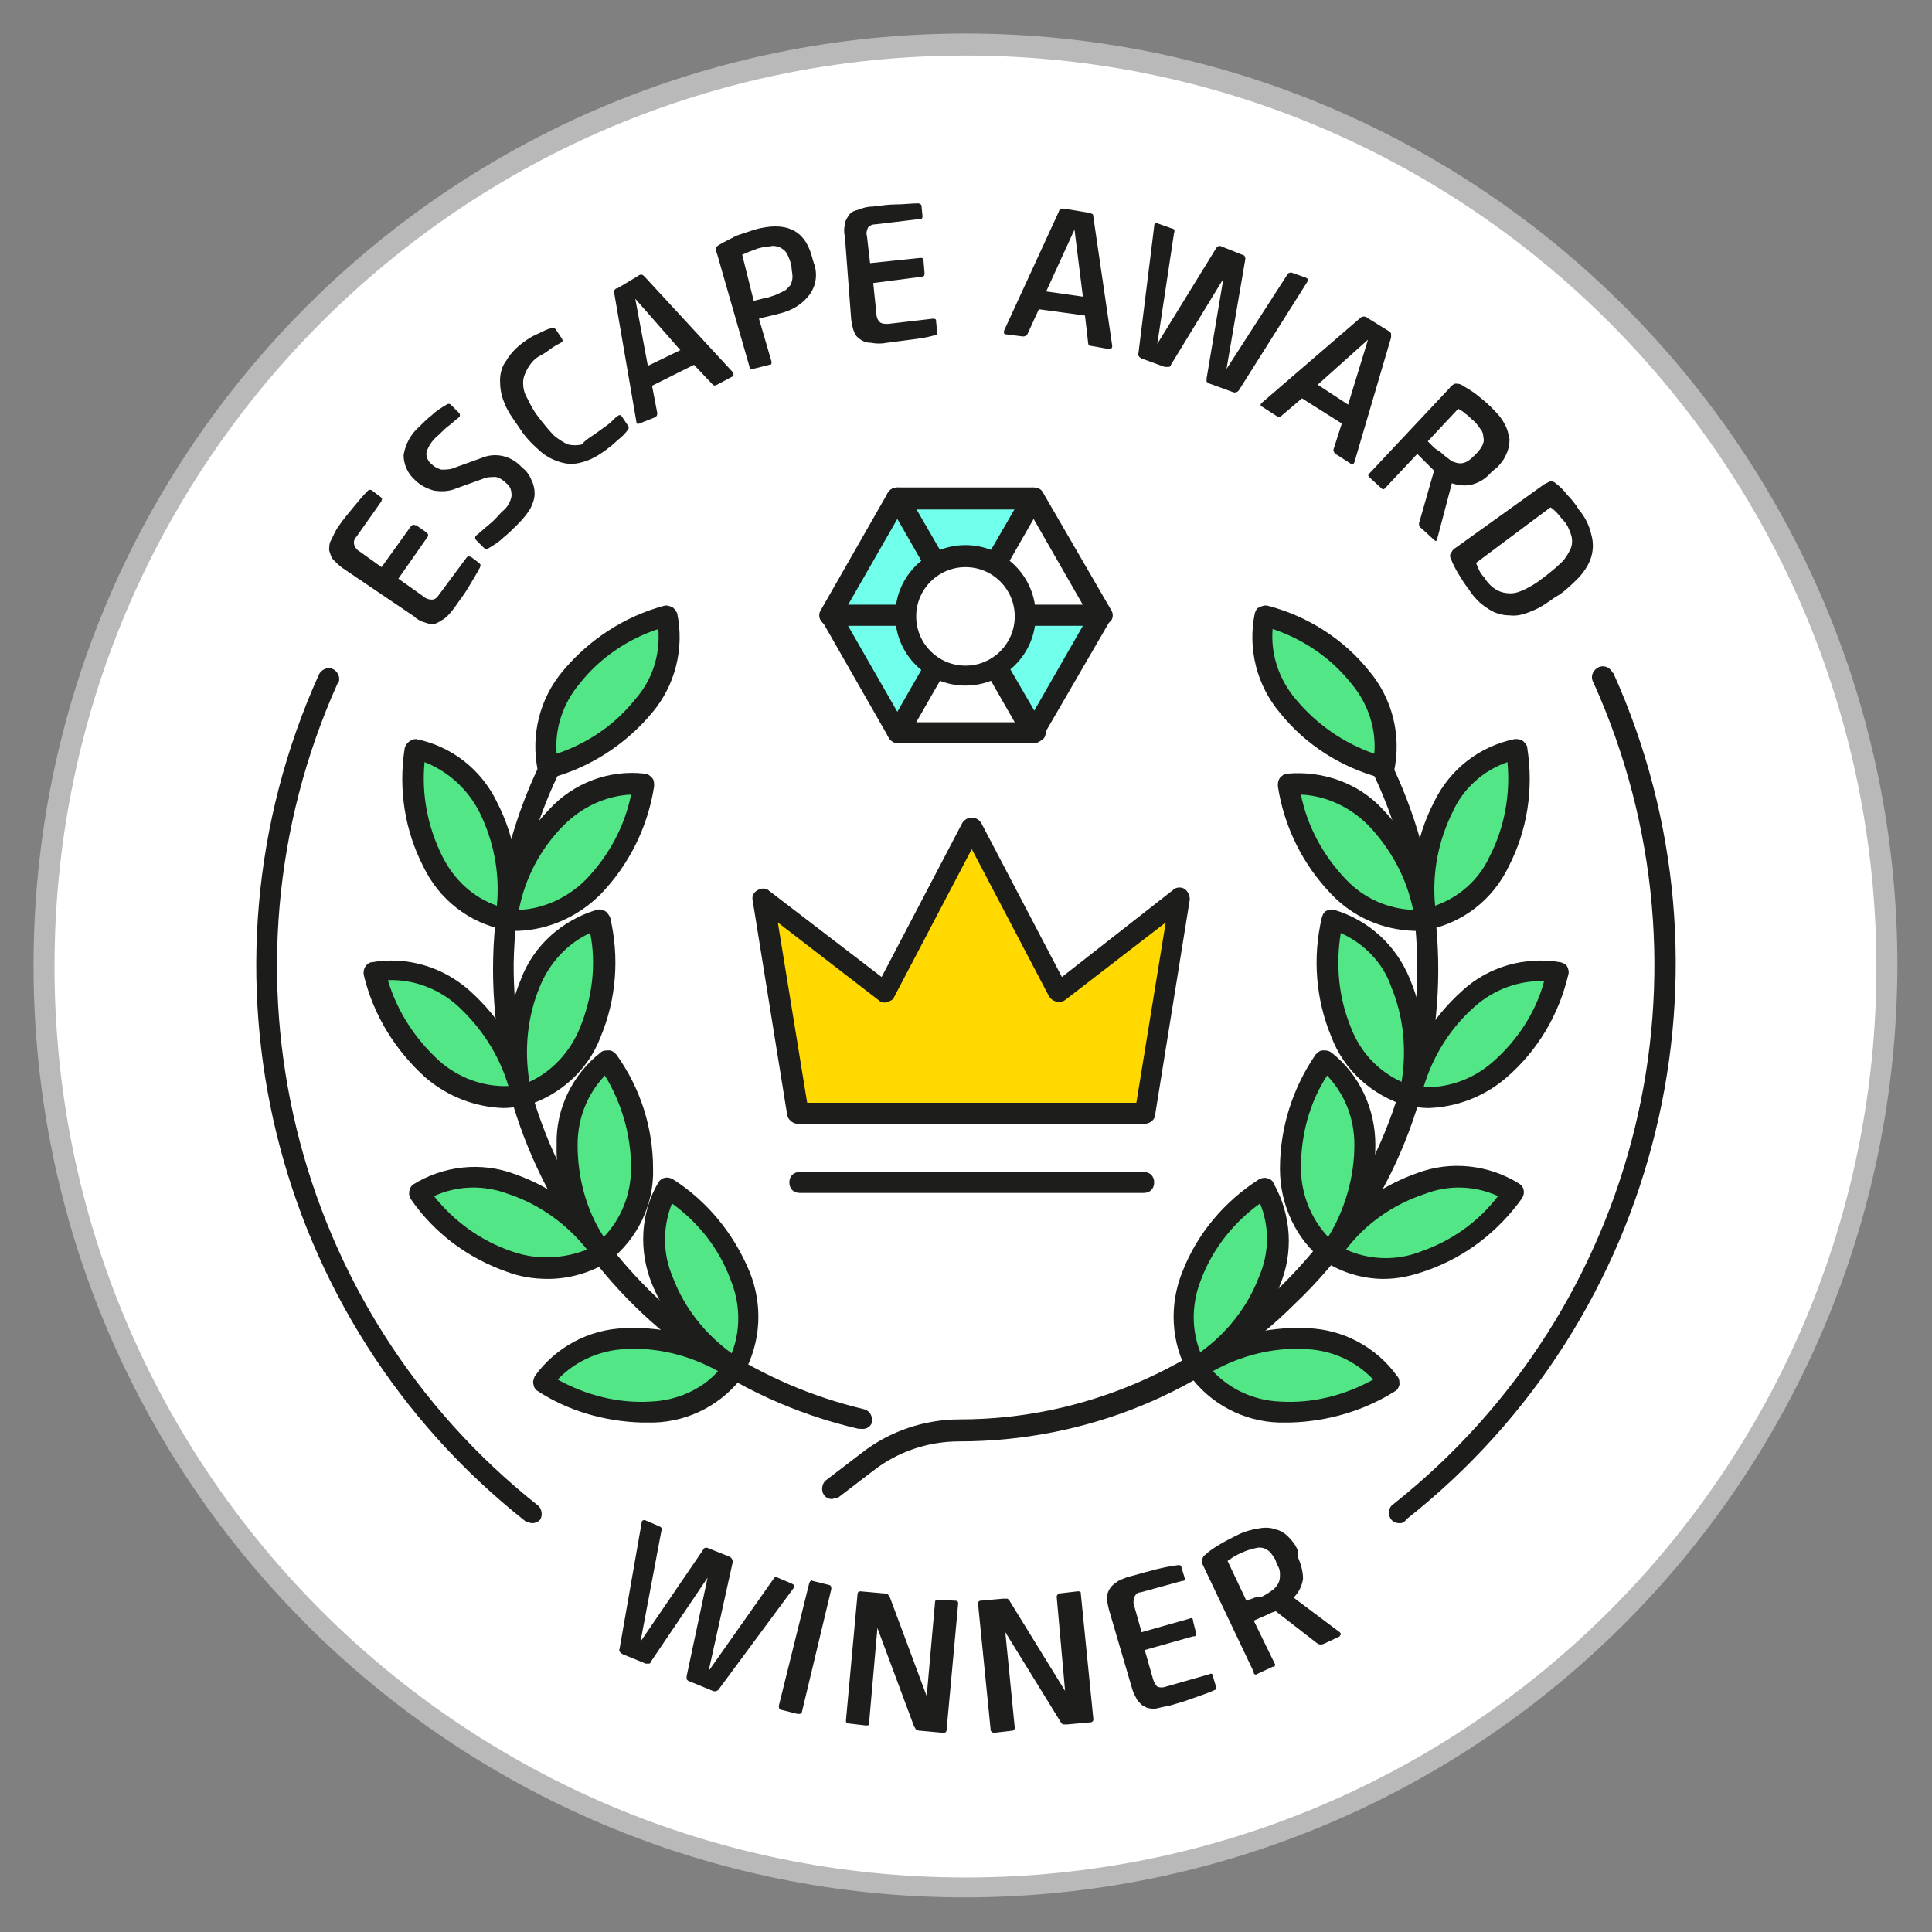 <?xml version="1.0" encoding="utf-8"?>
<!-- Generator: Adobe Illustrator 23.0.3, SVG Export Plug-In . SVG Version: 6.00 Build 0)  -->
<svg version="1.1" id="Layer_1" xmlns="http://www.w3.org/2000/svg" xmlns:xlink="http://www.w3.org/1999/xlink" x="0px" y="0px"
	 viewBox="0 0 184.3 184.3" style="enable-background:new 0 0 184.3 184.3;" xml:space="preserve">
<rect x="0" y="0" width="184.3" height="184.3" fill="#808080" stroke="none"/>
<style type="text/css">
	.st0{fill:#FFFFFF;}
	.st1{fill:#B9B9B9;}
	.st2{fill:#1D1D1B;}
	.st3{fill:#53E686;}
	.st4{fill:#FFD900;}
	.st5{fill:#1C1D1B;}
	.st6{fill:#70FFEA;}
</style>
<title>Artboard 2</title>
<g>
	<circle class="st0" cx="92.1" cy="92.1" r="87.9"/>
	<path class="st1" d="M92.1,181C43,181,3.2,141.2,3.2,92.1S43,3.2,92.1,3.2C141.2,3.2,181,43,181,92.1
		C180.9,141.2,141.2,180.9,92.1,181z M92.1,5.3c-48,0-86.9,38.9-86.9,86.9c0,48,38.9,86.9,86.9,86.9c48,0,86.9-38.9,86.9-86.9
		c0,0,0,0,0,0C178.9,44.2,140.1,5.3,92.1,5.3L92.1,5.3z"/>
	<path class="st2" d="M32.7,54.2c-0.3-0.2-0.6-0.5-0.9-0.8c-0.2-0.2-0.3-0.6-0.4-0.9c0-0.3,0-0.7,0.2-1c0.2-0.4,0.4-0.9,0.7-1.3
		c0.4-0.6,0.9-1.2,1.4-1.8s0.9-1.1,1.4-1.6c0.1-0.1,0.3-0.1,0.4,0c0,0,0,0,0,0l0.8,0.6c0.1,0.1,0.2,0.2,0.1,0.3c0,0,0,0,0,0.1
		l-2.4,3.4c-0.2,0.2-0.3,0.5-0.2,0.8c0.1,0.3,0.3,0.5,0.5,0.6l2.1,1.5l2.8-3.9c0.1-0.1,0.2-0.2,0.4-0.1c0,0,0,0,0.1,0l1,0.7
		c0.1,0.1,0.2,0.2,0.1,0.4c0,0,0,0,0,0l-2.8,4l2.4,1.7c0.2,0.2,0.5,0.3,0.8,0.3c0.3,0,0.5-0.2,0.7-0.5l2.6-3.5
		c0.1-0.1,0.2-0.2,0.3-0.1c0,0,0,0,0.1,0l0.8,0.6c0.1,0.1,0.2,0.2,0.1,0.3c0,0,0,0,0,0.1c-0.3,0.6-0.7,1.2-1.1,1.9s-0.9,1.3-1.3,1.9
		c-0.3,0.4-0.6,0.8-1,1.1c-0.3,0.2-0.6,0.4-0.9,0.5c-0.3,0.1-0.6,0-0.9-0.1c-0.4-0.1-0.8-0.3-1.1-0.6L32.7,54.2z"/>
	<path class="st2" d="M49.4,50c-0.4,0.4-0.9,0.9-1.4,1.3c-0.4,0.4-0.9,0.7-1.4,1c-0.1,0.1-0.3,0.1-0.4,0c0,0,0,0,0,0l-0.8-0.8
		c-0.1-0.1-0.1-0.3,0-0.4c0.4-0.3,0.8-0.7,1.3-1.1s0.8-0.8,1.2-1.2c0.5-0.4,0.8-0.9,0.9-1.5c0-0.5-0.1-0.9-0.5-1.2
		c-0.3-0.3-0.6-0.5-1-0.6c-0.4,0-0.9,0-1.3,0.2l-2.5,0.9c-0.7,0.3-1.4,0.3-2.1,0.2c-0.7-0.2-1.3-0.5-1.8-1c-0.7-0.6-1.1-1.5-1.1-2.4
		c0.2-1.1,0.7-2,1.5-2.7c0.4-0.4,0.8-0.8,1.2-1.1c0.4-0.4,0.9-0.7,1.4-1c0.1-0.1,0.3-0.1,0.4,0l0.8,0.8c0.1,0.1,0.1,0.3,0,0.4
		c-0.4,0.3-0.7,0.6-1.1,0.9s-0.7,0.7-1.1,1c-0.4,0.4-0.7,0.8-0.9,1.4c-0.1,0.4,0.1,0.9,0.5,1.2c0.3,0.3,0.6,0.4,0.9,0.5
		c0.4,0,0.9,0,1.3-0.2l2.5-0.9c1.4-0.6,2.9-0.2,3.9,0.9c0.4,0.3,0.7,0.7,0.9,1.2c0.2,0.4,0.3,0.8,0.3,1.3c0,0.5-0.2,1-0.4,1.4
		C50.3,49,49.9,49.5,49.4,50z"/>
	<path class="st2" d="M56.9,41.3c0.4-0.3,0.7-0.5,1.1-0.8s0.6-0.6,0.9-0.8c0.1-0.1,0.2-0.1,0.3-0.1c0,0,0,0,0.1,0.1l0.6,0.9
		c0.1,0.1,0.1,0.3,0,0.4c-0.3,0.4-0.6,0.7-1,1c-0.4,0.4-0.8,0.7-1.2,1c-0.7,0.5-1.4,0.9-2.2,1.1c-0.7,0.2-1.3,0.2-2,0
		c-0.7-0.2-1.3-0.5-1.9-1c-0.7-0.6-1.3-1.2-1.8-1.9l-0.4-0.6c-0.5-0.7-1-1.4-1.3-2.2c-0.3-0.7-0.4-1.4-0.4-2.1
		c0-0.7,0.2-1.4,0.6-1.9c0.4-0.7,1-1.3,1.7-1.8c0.4-0.3,0.9-0.6,1.4-0.8c0.4-0.2,0.8-0.4,1.2-0.5c0.1-0.1,0.3,0,0.4,0.1l0.6,0.9
		c0.1,0.2,0.1,0.3-0.1,0.4s-0.6,0.3-1,0.6s-0.7,0.5-1.1,0.7c-0.5,0.3-0.8,0.7-1.1,1.2c-0.2,0.4-0.4,0.8-0.4,1.3c0,0.5,0.1,1,0.4,1.5
		c0.3,0.6,0.6,1.2,1,1.7l0.3,0.4c0.4,0.5,0.8,1,1.3,1.5c0.4,0.3,0.8,0.6,1.3,0.8c0.4,0.1,0.9,0.1,1.3,0
		C55.9,41.9,56.5,41.6,56.9,41.3z"/>
	<path class="st2" d="M60.9,26.3c0.1-0.1,0.2-0.1,0.3-0.1c0.1,0,0.2,0.1,0.3,0.2l8.4,9.1c0.1,0.2,0.1,0.3,0,0.4l-1.5,0.8
		c-0.2,0.1-0.3,0.1-0.4,0l-1.8-1.9l-4,2l0.5,2.6c0,0.1,0,0.3-0.2,0.4L61,40.4c-0.2,0.1-0.3,0-0.3-0.2L58.6,28c0-0.1,0-0.2,0-0.3
		c0.1-0.1,0.1-0.2,0.3-0.2L60.9,26.3z M61.8,34.9l3.1-1.5l-4.3-4.9L61.8,34.9z"/>
	<path class="st2" d="M68.7,23.3c0.5-0.3,1-0.5,1.5-0.8c0.6-0.2,1.2-0.4,1.8-0.6c2.9-0.8,4.7,0,5.4,2.4l0.2,0.7c0.4,1,0.3,2.1-0.3,3
		c-0.7,1-1.7,1.6-2.9,1.9c-0.7,0.2-1.3,0.3-2,0.5l1.2,4.1c0,0.2,0,0.3-0.2,0.3l-1.6,0.4c-0.1,0.1-0.3,0-0.3-0.1c0,0,0,0,0-0.1
		l-3.1-10.8c-0.1-0.2-0.1-0.4-0.1-0.6C68.4,23.5,68.5,23.4,68.7,23.3z M71.9,28.7l0.8-0.2c0.3-0.1,0.6-0.1,0.8-0.2
		c0.4-0.1,0.8-0.3,1.2-0.5c0.3-0.1,0.5-0.4,0.7-0.6c0.1-0.2,0.2-0.5,0.2-0.8c0-0.3-0.1-0.7-0.1-1l-0.1-0.4c-0.1-0.3-0.2-0.6-0.4-0.9
		c-0.1-0.2-0.4-0.4-0.6-0.5c-0.3-0.1-0.6-0.2-0.9-0.1c-0.4,0-0.8,0.1-1.2,0.2c-0.3,0.1-0.5,0.2-0.8,0.3c-0.2,0.1-0.5,0.2-0.7,0.3
		L71.9,28.7z"/>
	<path class="st2" d="M80.6,22.6c-0.1-0.4-0.1-0.8,0-1.2c0-0.3,0.2-0.6,0.4-0.9c0.2-0.3,0.5-0.4,0.9-0.5c0.5-0.2,0.9-0.3,1.4-0.3
		c0.8-0.1,1.5-0.2,2.2-0.2s1.4-0.1,2.1-0.1c0.1,0,0.3,0.1,0.3,0.2c0,0,0,0,0,0l0.1,1c0,0.1,0,0.3-0.2,0.3c0,0,0,0-0.1,0l-4.2,0.5
		c-0.3,0-0.5,0.1-0.7,0.3c-0.1,0.3-0.2,0.5-0.1,0.8l0.3,2.6l4.8-0.5c0.1,0,0.3,0,0.3,0.2c0,0,0,0.1,0,0.1l0.1,1.2
		c0,0.2-0.1,0.3-0.3,0.3L83.3,27l0.3,2.9c0,0.3,0.1,0.6,0.3,0.8c0.2,0.2,0.5,0.2,0.8,0.2l4.3-0.5c0.1,0,0.3,0,0.3,0.2c0,0,0,0,0,0.1
		l0.1,1c0,0.1,0,0.3-0.2,0.3c0,0,0,0-0.1,0c-0.7,0.2-1.4,0.3-2.2,0.4l-2.3,0.3c-0.5,0.1-1,0.1-1.5,0c-0.4,0-0.7-0.1-1-0.3
		c-0.3-0.2-0.5-0.4-0.6-0.7c-0.2-0.4-0.2-0.8-0.3-1.2L80.6,22.6z"/>
	<path class="st2" d="M103.9,20.3c0.1,0,0.2,0.1,0.3,0.1c0.1,0.1,0.1,0.2,0.1,0.3l1.8,12.3c0,0.2-0.1,0.3-0.3,0.3l-1.7-0.3
		c-0.2,0-0.3-0.1-0.3-0.3l-0.3-2.6l-4.4-0.6L98,31.9c-0.1,0.1-0.2,0.2-0.4,0.2L96,31.9c-0.2,0-0.3-0.1-0.2-0.4l5.2-11.3
		c0-0.1,0.1-0.2,0.2-0.3c0.1,0,0.2,0,0.3,0L103.9,20.3z M99.8,27.8l3.5,0.5l-0.8-6.4L99.8,27.8z"/>
	<path class="st2" d="M118.2,37.2c-0.1,0.2-0.4,0.3-0.6,0.2l-2.2-0.8c-0.1,0-0.2-0.1-0.3-0.2c0-0.1,0-0.2,0-0.3l1.6-9.5l-5,8.2
		c0,0.1-0.1,0.2-0.2,0.2c-0.1,0-0.2,0-0.4,0l-2.2-0.8c-0.2-0.1-0.4-0.3-0.3-0.5l1.5-12.1c0-0.3,0.1-0.3,0.3-0.3l1.4,0.5
		c0.2,0,0.3,0.2,0.2,0.4c0,0,0,0,0,0l-1.6,10.6l5.6-9.1c0.1-0.2,0.3-0.3,0.5-0.2c0,0,0,0,0,0l2,0.8c0.2,0,0.3,0.2,0.3,0.4
		c0,0,0,0,0,0l-1.8,10.5l5.8-9c0.1-0.2,0.3-0.2,0.4-0.2l1.4,0.5c0.2,0.1,0.2,0.2,0.1,0.4L118.2,37.2z"/>
	<path class="st2" d="M132.5,31.6c0.1,0.1,0.2,0.1,0.2,0.3c0,0.1,0,0.2,0,0.3l-3.5,11.9c-0.1,0.2-0.2,0.3-0.4,0.1l-1.4-0.9
		c-0.1-0.1-0.2-0.2-0.2-0.4l0.8-2.5l-3.8-2.4l-2,1.7c-0.1,0.1-0.3,0.1-0.4,0l-1.4-0.9c-0.2-0.1-0.2-0.2,0-0.4l9.4-8.1
		c0.1-0.1,0.2-0.1,0.3-0.1c0.1,0,0.2,0,0.3,0.1L132.5,31.6z M125.7,36.7l2.9,1.9l1.9-6.2L125.7,36.7z"/>
	<path class="st2" d="M142.3,45c-0.5,0.6-1.1,1-1.8,1.2c-0.7,0.2-1.4,0.1-2-0.1l-1.4,5.3c0,0.1-0.1,0.2-0.1,0.2
		c-0.1,0-0.1,0-0.2-0.1l-1.2-1.1c-0.2-0.1-0.3-0.4-0.2-0.6l1.4-4.9l-0.2-0.2l-0.7-0.7l-0.7-0.7l-3.1,3.3c-0.1,0.1-0.2,0.1-0.3,0
		c0,0,0,0,0,0l-1.2-1.1c-0.1-0.1-0.1-0.2,0-0.3c0,0,0,0,0,0l7.7-8.2c0.1-0.2,0.3-0.3,0.5-0.4c0.2,0,0.4,0,0.6,0.1
		c0.5,0.3,1,0.6,1.4,0.9c0.5,0.4,1,0.8,1.4,1.2c0.5,0.5,1,1,1.3,1.6c0.3,0.5,0.4,1,0.5,1.5c0,0.5-0.1,1-0.3,1.4
		c-0.2,0.5-0.5,0.9-0.9,1.3L142.3,45z M137.5,43.2c0.3,0.3,0.6,0.5,1,0.8c0.3,0.1,0.5,0.2,0.8,0.2c0.3,0,0.5-0.1,0.7-0.2
		c0.3-0.2,0.5-0.4,0.7-0.6l0.2-0.2c0.2-0.2,0.4-0.5,0.5-0.7c0.1-0.2,0.2-0.5,0.1-0.8c0-0.3-0.1-0.6-0.3-0.8
		c-0.2-0.3-0.5-0.7-0.8-0.9c-0.2-0.2-0.4-0.4-0.7-0.6c-0.2-0.2-0.4-0.3-0.6-0.4l-2.9,3.1c0.2,0.2,0.4,0.4,0.6,0.6
		S137.3,43,137.5,43.2z"/>
	<path class="st2" d="M147.3,46.2c0.2-0.1,0.4-0.2,0.6-0.3c0.2,0,0.4,0.1,0.5,0.2c0.4,0.3,0.8,0.7,1.1,1.1c0.4,0.4,0.8,0.9,1.1,1.4
		c0.6,0.7,1,1.5,1.2,2.4c0.2,0.7,0.2,1.4,0,2.1c-0.2,0.7-0.6,1.3-1.1,1.9c-0.6,0.6-1.2,1.2-1.9,1.7l-0.5,0.3c-0.7,0.5-1.4,1-2.2,1.3
		c-0.7,0.3-1.4,0.5-2.1,0.4c-0.7,0-1.4-0.2-2-0.6c-0.8-0.5-1.4-1.1-1.9-1.9c-0.4-0.5-0.7-1-1-1.5c-0.3-0.5-0.5-0.9-0.7-1.4
		c-0.1-0.2-0.1-0.4,0-0.5c0.1-0.2,0.2-0.4,0.4-0.5L147.3,46.2z M140.8,53.7c0.1,0.2,0.2,0.5,0.3,0.7c0.1,0.2,0.3,0.5,0.5,0.7
		c0.3,0.5,0.7,0.9,1.2,1.2c0.4,0.2,0.8,0.3,1.3,0.3c0.5,0,1-0.2,1.4-0.4c0.6-0.3,1.1-0.6,1.6-1l0.4-0.3c0.5-0.4,1-0.8,1.5-1.3
		c0.4-0.4,0.6-0.8,0.8-1.2c0.2-0.4,0.2-0.9,0.1-1.3c-0.2-0.6-0.4-1.1-0.8-1.5c-0.2-0.2-0.4-0.5-0.6-0.7c-0.2-0.2-0.4-0.4-0.6-0.5
		L140.8,53.7z"/>
	<path class="st2" d="M68.6,161.1c-0.1,0.2-0.4,0.3-0.6,0.2l-2.2-0.9c-0.1,0-0.2-0.1-0.3-0.2c0-0.1,0-0.2,0-0.3l2-9.4l-5.4,8
		c0,0.1-0.1,0.2-0.2,0.2c-0.1,0-0.2,0-0.3,0l-2.2-0.9c-0.2-0.1-0.4-0.3-0.3-0.5c0,0,0,0,0,0l2.1-12c0-0.2,0.1-0.3,0.3-0.3l1.4,0.6
		c0.2,0.1,0.3,0.2,0.2,0.4l-2,10.6l6-8.8c0.1-0.2,0.3-0.2,0.5-0.1c0,0,0,0,0,0l2,0.8c0.2,0.1,0.3,0.3,0.3,0.5l-2.3,10.4l6.2-8.8
		c0.1-0.2,0.3-0.2,0.4-0.1l1.4,0.6c0.2,0.1,0.2,0.2,0.1,0.4L68.6,161.1z"/>
	<path class="st2" d="M77.2,151c0.1-0.2,0.2-0.3,0.3-0.2l1.6,0.4c0.1,0,0.2,0.1,0.2,0.3c0,0,0,0,0,0.1l-2.8,11.7
		c0,0.1-0.1,0.2-0.3,0.2c0,0,0,0-0.1,0l-1.6-0.4c-0.1,0-0.2-0.1-0.2-0.3c0,0,0,0,0-0.1L77.2,151z"/>
	<path class="st2" d="M89.2,152.8c0-0.1,0.1-0.2,0.2-0.2c0,0,0,0,0.1,0l1.7,0.1c0.1,0,0.2,0.1,0.2,0.2c0,0,0,0,0,0.1l-1.1,12
		c0,0.2-0.1,0.3-0.3,0.3l-2.2-0.2c-0.1,0-0.2,0-0.4-0.1c-0.1-0.1-0.1-0.2-0.2-0.3l-3.5-9.4l-0.8,9.1c0,0.2-0.1,0.2-0.3,0.2l-1.7-0.2
		c-0.1,0-0.2-0.1-0.2-0.2c0,0,0-0.1,0-0.1l1.1-12c0-0.2,0.1-0.3,0.3-0.3l2.2,0.2c0.1,0,0.2,0,0.4,0.1c0.1,0.1,0.1,0.2,0.2,0.3
		l3.5,9.4L89.2,152.8z"/>
	<path class="st2" d="M100.8,152.3c0-0.1,0.1-0.2,0.2-0.3c0,0,0,0,0.1,0l1.7-0.2c0.1,0,0.2,0,0.3,0.1c0,0,0,0.1,0,0.1l1.2,12
		c0,0.1,0,0.2-0.2,0.3c0,0,0,0-0.1,0l-2.2,0.2c-0.1,0-0.3,0-0.4,0c-0.1-0.1-0.2-0.1-0.2-0.2l-5.3-8.6l0.9,9.1c0,0.1,0,0.2-0.2,0.3
		c0,0,0,0-0.1,0l-1.7,0.2c-0.1,0-0.2-0.1-0.3-0.2c0,0,0,0,0-0.1l-1.2-12c0-0.2,0.1-0.3,0.2-0.3l2.2-0.2c0.1,0,0.2,0,0.4,0
		c0.1,0.1,0.2,0.1,0.2,0.2l5.3,8.6L100.8,152.3z"/>
	<path class="st2" d="M105.8,153.6c-0.1-0.4-0.2-0.8-0.2-1.2c0-0.3,0.1-0.6,0.3-0.9c0.2-0.3,0.5-0.5,0.8-0.7
		c0.4-0.2,0.9-0.4,1.4-0.5c0.7-0.2,1.4-0.4,2.2-0.6s1.4-0.3,2.1-0.4c0.1,0,0.3,0,0.3,0.2c0,0,0,0,0,0l0.3,1c0.1,0.1,0,0.3-0.1,0.3
		c0,0,0,0-0.1,0l-4,1.1c-0.3,0-0.5,0.2-0.6,0.5c-0.1,0.3-0.1,0.6,0,0.8l0.7,2.5l4.6-1.3c0.1-0.1,0.3,0,0.3,0.1c0,0,0,0,0,0.1
		l0.3,1.2c0,0.1,0,0.3-0.2,0.3c0,0,0,0-0.1,0l-4.6,1.3l0.8,2.8c0.1,0.3,0.2,0.5,0.4,0.7c0.3,0.1,0.5,0.1,0.8,0l4.2-1.2
		c0.1-0.1,0.3,0,0.3,0.1c0,0,0,0,0,0.1l0.3,1c0.1,0.1,0,0.3-0.1,0.3c0,0,0,0,0,0c-0.6,0.3-1.3,0.5-2.1,0.8s-1.5,0.5-2.2,0.7
		c-0.5,0.1-1,0.2-1.4,0.3c-0.3,0-0.7,0-1-0.2c-0.3-0.1-0.5-0.4-0.7-0.6c-0.2-0.4-0.4-0.7-0.5-1.1L105.8,153.6z"/>
	<path class="st2" d="M123.8,148.5c0.3,0.7,0.5,1.4,0.5,2.1c-0.1,0.7-0.4,1.3-0.9,1.8l4.4,3.3c0.1,0.1,0.1,0.1,0.1,0.2
		c0,0.1-0.1,0.1-0.1,0.2l-1.5,0.7c-0.2,0.1-0.4,0.1-0.6,0l-4-3.1l-0.3,0.1c-0.3,0.1-0.6,0.3-0.9,0.4l-0.9,0.4l2,4.1
		c0.1,0.1,0,0.3-0.1,0.3c0,0,0,0-0.1,0l-1.5,0.7c-0.1,0.1-0.3,0-0.3-0.1c0,0,0,0,0-0.1l-4.8-10.1c-0.1-0.2-0.2-0.4-0.1-0.6
		c0-0.2,0.1-0.4,0.3-0.5c0.4-0.4,0.9-0.7,1.4-1c0.5-0.3,1.1-0.6,1.7-0.9c0.6-0.3,1.3-0.5,2-0.6c0.5-0.1,1.1-0.1,1.6,0.1
		c0.5,0.1,0.9,0.4,1.2,0.7c0.4,0.4,0.7,0.8,0.9,1.3L123.8,148.5z M120.4,152.3c0.4-0.2,0.7-0.4,1.1-0.7c0.2-0.2,0.4-0.4,0.5-0.7
		c0.1-0.2,0.1-0.5,0.1-0.8c0-0.3-0.1-0.6-0.3-0.9l-0.1-0.3c-0.1-0.3-0.3-0.5-0.5-0.8c-0.2-0.2-0.4-0.3-0.6-0.4
		c-0.3-0.1-0.6-0.1-0.9,0c-0.4,0.1-0.8,0.2-1.2,0.4c-0.3,0.1-0.6,0.3-0.8,0.4c-0.2,0.1-0.4,0.3-0.6,0.4l1.8,3.8l0.8-0.3L120.4,152.3
		z"/>
	<path class="st2" d="M79.4,143c-0.3,0-0.6-0.1-0.8-0.4c-0.3-0.4-0.2-1.1,0.2-1.4l3.4-2.6c2.7-2.1,6-3.2,9.4-3.2
		c23.6,0,43.6-19.7,43.6-43c0-10.6-3.9-20.9-11-28.8c-0.4-0.4-0.4-1,0-1.4c0.4-0.4,1-0.4,1.4,0c0,0,0,0.1,0.1,0.1
		c7.4,8.3,11.5,19,11.5,30.2c0,12-4.9,23.5-13.6,31.8c-8.5,8.5-20,13.2-32.1,13.2c-3,0-5.9,1-8.2,2.8l-3.4,2.6
		C79.8,142.9,79.6,142.9,79.4,143z"/>
	<path class="st2" d="M82.1,136.3h-0.2c-24.2-5.6-39.3-29.8-33.7-54c1.7-7.5,5.4-14.5,10.6-20.2c0.4-0.4,1-0.4,1.4-0.1
		c0.4,0.4,0.4,1,0.1,1.4C53.2,71.2,49.2,81.3,49,91.9c-0.1,20.2,13.7,37.8,33.3,42.5c0.6,0.1,0.9,0.6,0.9,1.1
		C83.2,136,82.7,136.4,82.1,136.3L82.1,136.3z"/>
	<path class="st3" d="M120.6,113.3c-3.1,2-5.5,4.9-6.9,8.3c-1.2,2.9-1,6.2,0.5,8.9c3.1-2,5.5-4.9,6.9-8.3
		C122.3,119.3,122.1,116,120.6,113.3z"/>
	<path class="st2" d="M114.2,131.5H114c-0.3-0.1-0.5-0.2-0.6-0.4c-1.7-3-1.9-6.6-0.6-9.8c1.4-3.6,4-6.7,7.3-8.8
		c0.2-0.1,0.5-0.2,0.8-0.1c0.3,0.1,0.5,0.2,0.6,0.5c1.7,3,1.9,6.6,0.6,9.7c-1.4,3.6-4,6.7-7.3,8.8
		C114.6,131.5,114.4,131.5,114.2,131.5z M120.2,114.8c-2.5,1.8-4.5,4.3-5.6,7.2c-0.9,2.2-1,4.7-0.1,7c2.5-1.8,4.5-4.3,5.6-7.2
		C121.1,119.5,121.1,117,120.2,114.8L120.2,114.8z"/>
	<path class="st3" d="M132.5,131.8c-3.1,2-6.8,3-10.5,2.8c-3.1-0.1-6-1.6-7.9-4.1c3.1-2,6.8-3,10.5-2.8
		C127.8,127.8,130.7,129.3,132.5,131.8z"/>
	<path class="st2" d="M123.1,135.7c-0.4,0-0.7,0-1.1,0c-3.4-0.1-6.6-1.8-8.6-4.6c-0.2-0.2-0.2-0.5-0.2-0.8c0.1-0.3,0.2-0.5,0.4-0.6
		c3.3-2.1,7.1-3.2,11.1-3c3.4,0.1,6.6,1.8,8.6,4.6c0.2,0.2,0.2,0.5,0.2,0.8c-0.1,0.3-0.2,0.5-0.4,0.6
		C130.1,134.6,126.6,135.6,123.1,135.7z M115.7,130.8c1.7,1.8,4,2.8,6.4,2.9c3.1,0.2,6.2-0.6,8.9-2.1c-1.7-1.8-4-2.8-6.4-2.9
		C121.5,128.5,118.4,129.3,115.7,130.8L115.7,130.8z"/>
	<path class="st3" d="M126.4,101.1c-2.1,3-3.3,6.6-3.3,10.3c-0.1,3.1,1.3,6.1,3.8,8.1c2.1-3,3.2-6.7,3.2-10.4
		C130.2,106,128.8,103.1,126.4,101.1z"/>
	<path class="st2" d="M126.9,120.5c-0.2,0-0.4-0.1-0.6-0.2c-2.7-2.1-4.2-5.4-4.2-8.8c0-3.9,1.2-7.7,3.4-10.9
		c0.2-0.2,0.4-0.4,0.7-0.4c0.3,0,0.5,0,0.8,0.2c2.7,2.1,4.2,5.4,4.2,8.8c0,3.9-1.2,7.7-3.5,10.9c-0.2,0.2-0.4,0.4-0.7,0.4
		L126.9,120.5z M126.6,102.6c-1.7,2.6-2.5,5.7-2.5,8.8c0,2.4,0.9,4.8,2.6,6.6c1.6-2.6,2.5-5.7,2.5-8.8
		C129.2,106.7,128.3,104.4,126.6,102.6z"/>
	<path class="st3" d="M144.4,113.8c-2.1,3-5.1,5.3-8.6,6.5c-2.9,1.1-6.2,0.8-8.8-0.9c2.1-3,5.1-5.3,8.6-6.5
		C138.4,111.8,141.7,112.2,144.4,113.8z"/>
	<path class="st2" d="M132,122c-2,0-4-0.6-5.7-1.7c-0.2-0.2-0.4-0.4-0.4-0.7c0-0.3,0-0.5,0.2-0.8c2.2-3.2,5.4-5.6,9.1-6.9
		c3.2-1.2,6.8-0.8,9.7,1c0.5,0.3,0.6,0.9,0.3,1.4c0,0,0,0,0,0c-2.3,3.2-5.4,5.6-9.1,6.9C134.7,121.7,133.4,122,132,122z
		 M128.4,119.2c2.2,1,4.8,1.1,7.1,0.2c2.9-1,5.5-2.8,7.4-5.3c-2.2-1-4.7-1.1-7-0.2C132.9,114.9,130.3,116.7,128.4,119.2z"/>
	<path class="st3" d="M127.1,87.6c-0.9,3.6-0.6,7.4,0.8,10.8c1.1,2.9,3.5,5.1,6.5,6c0.9-3.6,0.6-7.4-0.8-10.8
		C132.5,90.7,130.1,88.5,127.1,87.6z"/>
	<path class="st2" d="M134.5,105.5c-0.1,0-0.2,0-0.3,0c-3.3-1-6-3.4-7.2-6.6c-1.5-3.6-1.8-7.6-0.9-11.4c0.1-0.3,0.2-0.5,0.4-0.6
		c0.2-0.1,0.5-0.2,0.8-0.1c3.3,1,5.9,3.4,7.2,6.6c1.5,3.6,1.8,7.6,0.9,11.4C135.4,105.2,135,105.5,134.5,105.5L134.5,105.5z
		 M127.9,89c-0.5,3.1-0.2,6.2,1,9.1c0.9,2.3,2.6,4.1,4.8,5.1c0.5-3.1,0.2-6.2-1-9.1C131.9,91.8,130.1,90,127.9,89z"/>
	<path class="st3" d="M148.6,92.7c-0.8,3.6-2.8,6.8-5.6,9.3c-2.3,2.1-5.5,3-8.5,2.5c0.8-3.6,2.8-6.8,5.6-9.3
		C142.4,93.1,145.5,92.1,148.6,92.7z"/>
	<path class="st2" d="M136.3,105.7c-0.7,0-1.3-0.1-2-0.2c-0.3-0.1-0.5-0.2-0.6-0.4c-0.1-0.2-0.2-0.5-0.1-0.8c0.9-3.8,3-7.2,5.9-9.8
		c2.5-2.3,6-3.3,9.4-2.7c0.3,0.1,0.5,0.2,0.6,0.4c0.1,0.2,0.2,0.5,0.1,0.8c-0.9,3.8-2.9,7.2-5.9,9.8
		C141.6,104.6,139,105.6,136.3,105.7z M135.8,103.7c2.4,0.1,4.8-0.8,6.6-2.4c2.3-2,4.1-4.7,4.9-7.7c-2.4-0.1-4.8,0.8-6.6,2.4
		C138.4,98,136.7,100.7,135.8,103.7L135.8,103.7z"/>
	<path class="st3" d="M122.8,74.9c0.6,3.7,2.2,7,4.8,9.7c2.1,2.3,5.2,3.5,8.3,3.2c-0.6-3.7-2.2-7-4.8-9.7
		C129,75.7,126,74.6,122.8,74.9z"/>
	<path class="st2" d="M134.9,88.8c-3-0.1-5.8-1.3-7.9-3.5c-2.7-2.8-4.5-6.4-5.1-10.3c0-0.3,0-0.5,0.2-0.8c0.2-0.2,0.4-0.4,0.7-0.4
		c3.4-0.3,6.8,0.9,9.1,3.4c2.7,2.8,4.5,6.4,5.1,10.3c0,0.3,0,0.5-0.2,0.8c-0.2,0.2-0.4,0.4-0.7,0.4
		C135.7,88.8,135.3,88.8,134.9,88.8z M124.1,75.8c0.6,3,2.1,5.8,4.3,8.1c1.7,1.8,4,2.8,6.4,2.9c-0.6-3-2.1-5.8-4.3-8.1
		C128.8,77,126.5,75.9,124.1,75.8z"/>
	<path class="st3" d="M144.6,71.5c0.6,3.7,0,7.4-1.7,10.7c-1.3,2.8-3.9,4.9-7,5.5c-0.6-3.7,0-7.4,1.7-10.7
		C139,74.2,141.6,72.2,144.6,71.5z"/>
	<path class="st2" d="M136,88.7c-0.2,0-0.4-0.1-0.6-0.2c-0.2-0.2-0.4-0.4-0.4-0.7c-0.6-3.9,0-7.8,1.8-11.3c1.5-3.1,4.3-5.3,7.7-6
		c0.3,0,0.5,0,0.8,0.2c0.2,0.2,0.4,0.4,0.4,0.7c0.6,3.9,0,7.8-1.8,11.3c-1.5,3.1-4.3,5.3-7.7,6L136,88.7z M143.8,72.7
		c-2.3,0.8-4.2,2.5-5.2,4.7c-1.4,2.8-2,5.9-1.7,9c2.3-0.8,4.2-2.5,5.2-4.7C143.5,79,144.1,75.8,143.8,72.7L143.8,72.7z"/>
	<path class="st3" d="M120.6,58.7c3.6,0.9,6.8,3,9.1,5.9c2,2.4,2.9,5.5,2.2,8.6c-3.6-0.9-6.8-3-9.1-5.8
		C120.8,65,120,61.8,120.6,58.7z"/>
	<path class="st2" d="M132,74.2c-0.1,0-0.2,0-0.3,0c-3.8-1-7.2-3.2-9.6-6.2c-2.2-2.6-3.1-6.1-2.4-9.5c0.1-0.3,0.2-0.5,0.5-0.6
		c0.2-0.1,0.5-0.2,0.8-0.1c3.8,1,7.2,3.2,9.6,6.2c2.2,2.6,3.1,6.1,2.4,9.5c-0.1,0.3-0.2,0.5-0.5,0.6C132.3,74.2,132.2,74.2,132,74.2
		z M121.4,60c-0.2,2.4,0.6,4.8,2.2,6.7c2,2.4,4.6,4.2,7.5,5.2c0.2-2.4-0.6-4.8-2.2-6.7C127,62.8,124.4,61,121.4,60L121.4,60z"/>
	<path class="st3" d="M63.7,113.3c3.1,2,5.5,4.9,6.9,8.3c1.2,2.9,1,6.2-0.5,8.9c-3.1-2-5.5-4.9-6.9-8.3
		C61.9,119.3,62.1,116,63.7,113.3z"/>
	<path class="st2" d="M70.1,131.5c-0.2,0-0.4-0.1-0.6-0.2c-3.3-2.1-5.8-5.2-7.3-8.8c-1.3-3.2-1.1-6.8,0.6-9.7
		c0.3-0.5,0.9-0.6,1.4-0.3c0,0,0,0,0,0c3.3,2.1,5.8,5.2,7.3,8.8c1.3,3.2,1.1,6.8-0.6,9.8c-0.1,0.2-0.4,0.4-0.6,0.4L70.1,131.5z
		 M64.1,114.8c-0.9,2.3-0.9,4.8,0.1,7.1c1.1,2.9,3.1,5.4,5.6,7.2c0.9-2.3,0.8-4.8-0.1-7C68.6,119.1,66.6,116.6,64.1,114.8
		L64.1,114.8z"/>
	<path class="st3" d="M51.8,131.8c3.1,2,6.8,3,10.4,2.8c3.1-0.1,6.1-1.6,7.9-4.1c-3.1-2-6.8-3-10.5-2.8
		C56.5,127.8,53.6,129.3,51.8,131.8z"/>
	<path class="st2" d="M61.2,135.7c-3.5-0.1-7-1.1-9.9-3c-0.2-0.1-0.4-0.4-0.4-0.6c-0.1-0.3,0-0.5,0.1-0.8c2-2.8,5.2-4.5,8.6-4.6
		c3.9-0.2,7.8,0.9,11.1,3c0.2,0.1,0.4,0.4,0.4,0.6c0.1,0.3,0,0.5-0.1,0.8c-2,2.8-5.2,4.5-8.6,4.6C61.9,135.7,61.5,135.7,61.2,135.7z
		 M53.2,131.6c2.7,1.5,5.8,2.3,8.9,2.1c2.4-0.1,4.8-1.1,6.4-2.9c-2.7-1.5-5.8-2.3-8.9-2.1C57.3,128.8,54.9,129.8,53.2,131.6z"/>
	<path class="st3" d="M57.9,101.1c2.1,3,3.3,6.6,3.3,10.3c0.1,3.1-1.3,6.1-3.8,8.1c-2.1-3-3.3-6.7-3.3-10.4
		C54.1,106,55.5,103.1,57.9,101.1z"/>
	<path class="st2" d="M57.4,120.5h-0.2c-0.3,0-0.5-0.2-0.7-0.4c-2.3-3.2-3.5-7-3.4-10.9c-0.1-3.4,1.5-6.7,4.2-8.8
		c0.2-0.2,0.5-0.2,0.8-0.2c0.3,0,0.5,0.2,0.7,0.4c2.3,3.2,3.5,7,3.5,10.9c0.1,3.4-1.5,6.7-4.2,8.8C57.8,120.4,57.6,120.5,57.4,120.5
		z M57.7,102.6c-1.7,1.8-2.6,4.1-2.6,6.6c0,3.1,0.8,6.2,2.5,8.8c1.7-1.8,2.6-4.1,2.6-6.6C60.2,108.3,59.3,105.2,57.7,102.6z"/>
	<path class="st3" d="M39.9,113.8c2.1,3,5.1,5.3,8.6,6.5c2.9,1.1,6.2,0.8,8.9-0.9c-2.1-3-5.1-5.3-8.6-6.5
		C45.8,111.8,42.5,112.2,39.9,113.8z"/>
	<path class="st2" d="M52.3,122c-1.4,0-2.7-0.2-4-0.7c-3.7-1.3-6.9-3.7-9.1-6.9c-0.3-0.4-0.2-1.1,0.2-1.4c0,0,0,0,0,0
		c2.9-1.8,6.5-2.2,9.7-1c3.7,1.3,6.9,3.7,9.1,6.9c0.2,0.2,0.2,0.5,0.2,0.8c0,0.3-0.2,0.5-0.4,0.7C56.3,121.4,54.3,122,52.3,122z
		 M41.4,114.1c1.9,2.4,4.5,4.3,7.5,5.3c2.3,0.8,4.8,0.7,7.1-0.2c-1.9-2.4-4.5-4.3-7.5-5.3C46.1,113,43.6,113.1,41.4,114.1z"/>
	<path class="st3" d="M57.1,87.6c0.9,3.6,0.6,7.4-0.8,10.8c-1.1,2.9-3.5,5.1-6.5,6c-0.9-3.6-0.6-7.4,0.8-10.8
		C51.7,90.7,54.1,88.5,57.1,87.6z"/>
	<path class="st2" d="M49.7,105.5c-0.2,0-0.4,0-0.5-0.1c-0.2-0.1-0.4-0.4-0.4-0.6c-0.9-3.8-0.6-7.8,0.9-11.4
		c1.2-3.2,3.9-5.6,7.2-6.6c0.3-0.1,0.5,0,0.8,0.1c0.2,0.1,0.4,0.4,0.5,0.6c0.9,3.8,0.6,7.8-0.9,11.4c-1.2,3.2-3.9,5.6-7.2,6.6
		C49.9,105.5,49.8,105.5,49.7,105.5z M56.3,89c-2.2,1-3.9,2.9-4.8,5.1c-1.2,2.9-1.5,6-1,9.1c2.2-1,3.9-2.9,4.8-5.1
		C56.5,95.2,56.9,92,56.3,89z"/>
	<path class="st3" d="M35.6,92.7c0.8,3.6,2.8,6.8,5.6,9.3c2.3,2.1,5.5,3,8.5,2.5c-0.8-3.6-2.8-6.8-5.6-9.3
		C41.9,93.1,38.7,92.1,35.6,92.7z"/>
	<path class="st2" d="M48,105.7c-2.7-0.1-5.3-1.1-7.4-2.9c-2.9-2.6-5-6-5.9-9.8c-0.1-0.5,0.2-1.1,0.7-1.2c0,0,0,0,0,0
		c3.4-0.6,6.8,0.4,9.4,2.7c2.9,2.6,5,6,5.9,9.8c0.1,0.3,0,0.5-0.1,0.8c-0.1,0.2-0.4,0.4-0.6,0.4C49.3,105.6,48.6,105.7,48,105.7z
		 M37,93.5c0.9,3,2.6,5.6,4.9,7.7c1.8,1.6,4.2,2.5,6.6,2.4c-0.9-3-2.6-5.6-4.9-7.7C41.8,94.3,39.4,93.4,37,93.5L37,93.5z"/>
	<path class="st3" d="M61.4,74.9c-0.6,3.7-2.2,7-4.8,9.7c-2.1,2.3-5.2,3.5-8.3,3.2c0.6-3.7,2.2-7,4.8-9.7
		C55.2,75.7,58.3,74.6,61.4,74.9z"/>
	<path class="st2" d="M49.4,88.8c-0.4,0-0.8,0-1.2-0.1c-0.3,0-0.5-0.2-0.7-0.4c-0.2-0.2-0.2-0.5-0.2-0.8c0.6-3.9,2.4-7.5,5.1-10.3
		c2.3-2.5,5.7-3.8,9.1-3.4c0.3,0,0.5,0.2,0.7,0.4c0.2,0.2,0.2,0.5,0.2,0.8c-0.6,3.9-2.4,7.5-5.1,10.3C55.2,87.4,52.4,88.7,49.4,88.8
		z M60.2,75.8c-2.4,0.1-4.7,1.2-6.4,2.9c-2.2,2.2-3.7,5-4.3,8.1c2.4-0.1,4.7-1.2,6.4-2.9C58.1,81.6,59.6,78.8,60.2,75.8z"/>
	<path class="st3" d="M39.6,71.5c-0.6,3.7,0,7.4,1.7,10.7c1.3,2.8,3.9,4.9,7,5.5c0.6-3.7,0-7.4-1.7-10.7
		C45.3,74.2,42.7,72.2,39.6,71.5z"/>
	<path class="st2" d="M48.3,88.7h-0.2c-3.4-0.7-6.2-2.9-7.7-6c-1.8-3.5-2.4-7.4-1.8-11.3c0.1-0.5,0.6-0.9,1.1-0.9c0,0,0,0,0,0
		c3.4,0.7,6.2,2.9,7.7,6c1.8,3.5,2.4,7.4,1.8,11.3c0,0.3-0.2,0.5-0.4,0.7C48.7,88.7,48.5,88.7,48.3,88.7z M40.5,72.7
		c-0.3,3.1,0.3,6.2,1.7,9c1.1,2.2,2.9,3.9,5.2,4.7c0.3-3.1-0.3-6.2-1.7-9C44.6,75.3,42.8,73.6,40.5,72.7L40.5,72.7z"/>
	<path class="st3" d="M63.6,58.7c-3.6,1-6.8,3-9.1,5.9c-2,2.4-2.9,5.5-2.2,8.6c3.6-0.9,6.8-3,9.1-5.8C63.4,65,64.3,61.8,63.6,58.7z"
		/>
	<path class="st2" d="M52.3,74.2c-0.2,0-0.4,0-0.5-0.1c-0.2-0.1-0.4-0.4-0.5-0.6c-0.7-3.4,0.2-6.9,2.4-9.5c2.5-3,5.9-5.2,9.6-6.2
		c0.3-0.1,0.5,0,0.8,0.1c0.2,0.1,0.4,0.4,0.5,0.6c0.7,3.4-0.2,6.9-2.4,9.5c-2.5,3-5.9,5.2-9.6,6.2C52.5,74.2,52.4,74.2,52.3,74.2z
		 M62.8,60c-3,1-5.6,2.8-7.5,5.2c-1.6,1.9-2.4,4.3-2.2,6.7c3-1,5.6-2.8,7.5-5.2C62.2,64.9,63,62.5,62.8,60L62.8,60z"/>
	<polygon class="st4" points="109.2,106.2 76.1,106.2 72.8,85.7 84.4,94.7 92.7,78.8 101,94.7 112.6,85.7 	"/>
	<path class="st2" d="M109.2,107.2H76.1c-0.5,0-0.9-0.4-1-0.8l-3.3-20.5c-0.1-0.4,0.1-0.8,0.5-1c0.4-0.2,0.8-0.2,1.1,0.1l10.7,8.2
		l7.7-14.7c0.2-0.3,0.5-0.5,0.9-0.5l0,0c0.4,0,0.7,0.2,0.9,0.5l7.7,14.7l10.6-8.3c0.3-0.3,0.8-0.3,1.1-0.1c0.3,0.2,0.5,0.6,0.5,1
		l-3.3,20.5C110.2,106.8,109.7,107.2,109.2,107.2z M77,105.2h31.4l2.8-17.2l-9.6,7.4c-0.4,0.3-1.1,0.2-1.4-0.2c0,0-0.1-0.1-0.1-0.1
		L92.7,81l-7.4,14.1c-0.1,0.3-0.4,0.4-0.7,0.5c-0.3,0.1-0.6,0-0.8-0.2L74.2,88L77,105.2z"/>
	<path class="st2" d="M109.1,113.8H76.3c-0.6,0-1-0.4-1-1s0.4-1,1-1h32.8c0.6,0,1,0.4,1,1S109.7,113.8,109.1,113.8z"/>
	<path class="st5" d="M50.8,145.3c-0.2,0-0.5-0.1-0.7-0.2c-24.3-19.2-32.4-52.5-19.7-80.7c0.2-0.5,0.8-0.8,1.3-0.6
		c0.5,0.2,0.8,0.8,0.6,1.3c0,0,0,0.1-0.1,0.1c-12.3,27.4-4.5,59.7,19.1,78.4c0.4,0.3,0.5,1,0.2,1.4C51.3,145.2,51,145.3,50.8,145.3
		L50.8,145.3z"/>
	<path class="st5" d="M133.5,145.3c-0.6,0-1-0.4-1-1c0-0.3,0.1-0.6,0.4-0.8c23.6-18.7,31.5-50.9,19.1-78.4c-0.3-0.5-0.1-1.1,0.4-1.4
		c0.5-0.3,1.1-0.1,1.4,0.4c0,0,0,0.1,0.1,0.1c12.7,28.2,4.6,61.5-19.7,80.7C133.9,145.3,133.7,145.3,133.5,145.3z"/>
	<polygon class="st6" points="92.1,58.7 98.6,47.6 85.7,47.6 85.7,47.6 92.1,58.7 	"/>
	<path class="st2" d="M92.1,59.7c-0.4,0-0.7-0.2-0.9-0.5l-6.5-11.2c-0.2-0.3-0.2-0.7,0-1c0.2-0.3,0.5-0.5,0.9-0.5h12.9
		c0.4,0,0.7,0.2,0.9,0.5c0.2,0.3,0.2,0.7,0,1L93,59.2C92.8,59.5,92.5,59.7,92.1,59.7z M87.4,48.6l4.7,8.2l4.7-8.2H87.4z"/>
	<polygon class="st6" points="85.7,47.6 79.2,58.7 92.1,58.7 	"/>
	<path class="st2" d="M92.1,59.7H79.2c-0.4,0-0.7-0.2-0.9-0.5c-0.2-0.3-0.2-0.7,0-1l6.4-11.2c0.3-0.5,0.9-0.6,1.4-0.4
		c0.2,0.1,0.3,0.2,0.4,0.4L93,58.2c0.3,0.5,0.1,1.1-0.4,1.4C92.5,59.7,92.3,59.7,92.1,59.7L92.1,59.7z M80.9,57.7h9.4l-4.7-8.2
		L80.9,57.7z"/>
	<polygon class="st0" points="105,58.7 98.6,47.6 98.6,47.6 92.1,58.7 	"/>
	<path class="st2" d="M105,59.7H92.1c-0.4,0-0.7-0.2-0.9-0.5c-0.2-0.3-0.2-0.7,0-1l6.5-11.2c0.3-0.5,0.9-0.6,1.4-0.4
		c0.2,0.1,0.3,0.2,0.4,0.4l6.5,11.2c0.2,0.3,0.2,0.7,0,1C105.7,59.5,105.4,59.7,105,59.7z M93.9,57.7h9.4l-4.7-8.2L93.9,57.7z"/>
	<path class="st2" d="M92.1,59.7c-0.6,0-1-0.4-1-1s0.4-1,1-1l0,0c0.6,0,1,0.4,1,1S92.7,59.7,92.1,59.7z"/>
	<polygon class="st6" points="105,58.7 92.1,58.7 92.1,58.7 98.6,69.9 98.6,69.9 	"/>
	<path class="st2" d="M98.6,70.9c-0.4,0-0.7-0.2-0.9-0.5l-6.5-11.2c-0.2-0.3-0.2-0.7,0-1c0.2-0.3,0.5-0.5,0.9-0.5H105
		c0.4,0,0.7,0.2,0.9,0.5c0.2,0.3,0.2,0.7,0,1l-6.5,11.2C99.3,70.7,98.9,70.9,98.6,70.9z M93.9,59.7l4.7,8.2l4.7-8.2H93.9z"/>
	<polygon class="st6" points="92.1,58.7 79.2,58.7 85.7,69.9 92.1,58.7 	"/>
	<path class="st2" d="M85.7,70.9c-0.4,0-0.7-0.2-0.9-0.5l-6.4-11.2c-0.2-0.3-0.2-0.7,0-1c0.2-0.3,0.5-0.5,0.9-0.5h12.9
		c0.6,0,1,0.5,1,1c0,0.2,0,0.3-0.1,0.5l-6.4,11.2C86.3,70.7,86,70.9,85.7,70.9z M80.9,59.7l4.7,8.2l4.7-8.2H80.9z"/>
	<polygon class="st0" points="85.7,69.9 85.7,69.9 98.6,69.9 92.1,58.7 	"/>
	<path class="st2" d="M98.6,70.9H85.7c-0.4,0-0.7-0.2-0.9-0.5c-0.2-0.3-0.2-0.7,0-1l6.5-11.2c0.3-0.5,0.9-0.6,1.4-0.4
		c0.2,0.1,0.3,0.2,0.4,0.4l6.5,11.2c0.2,0.3,0.2,0.7,0,1C99.3,70.7,98.9,70.9,98.6,70.9z M87.4,68.9h9.4l-4.7-8.2L87.4,68.9z"/>
	<circle class="st0" cx="92.1" cy="58.7" r="5.7"/>
	<path class="st2" d="M92.1,65.4c-3.7,0-6.7-3-6.7-6.7c0-3.7,3-6.7,6.7-6.7s6.7,3,6.7,6.7c0,0,0,0,0,0
		C98.8,62.4,95.8,65.4,92.1,65.4z M92.1,54.1c-2.6,0-4.7,2.1-4.7,4.7s2.1,4.7,4.7,4.7s4.7-2.1,4.7-4.7c0,0,0,0,0,0
		C96.8,56.2,94.7,54.1,92.1,54.1z"/>
</g>
</svg>
